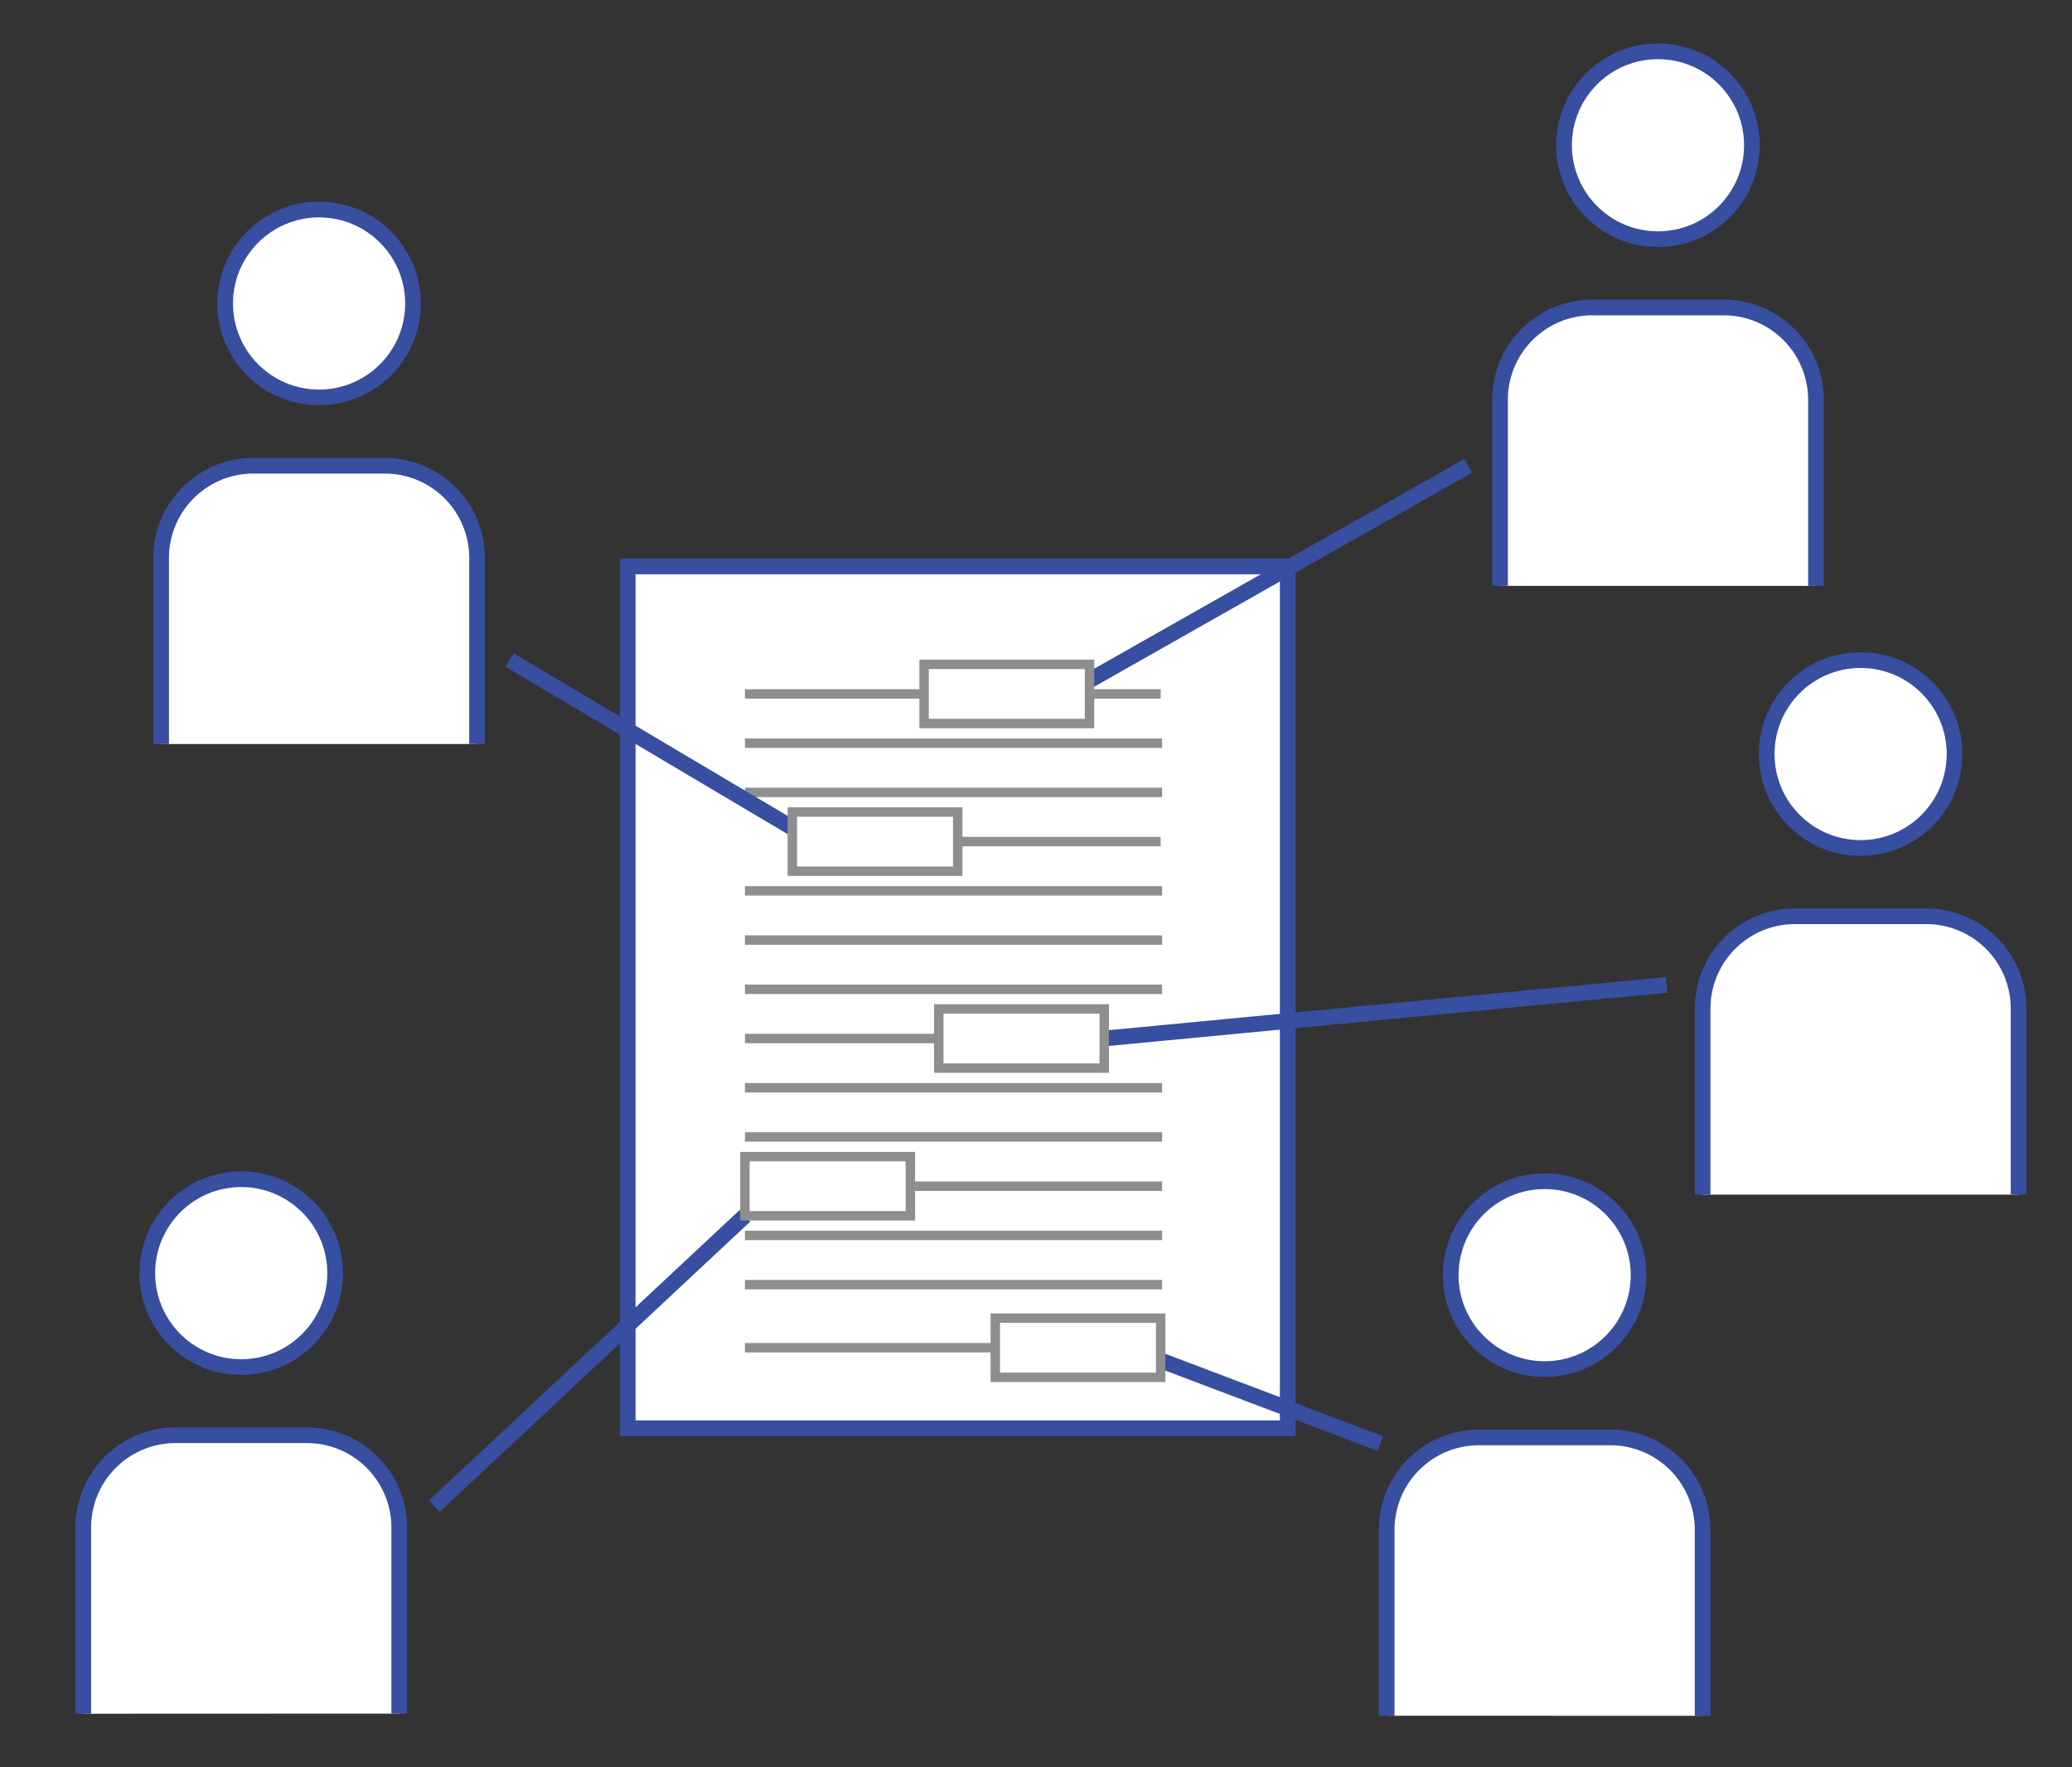 <svg xmlns="http://www.w3.org/2000/svg" id="Layer_1" data-name="Layer 1" viewBox="0 0 659.76 562.66"><rect x="0" y="0" width="659.76" height="562.66" fill="#333333" stroke="none"/><defs><style>.cls-1,.cls-4{fill:#fff;}.cls-1,.cls-3{stroke:#374ea1;stroke-width:5px;}.cls-1,.cls-2,.cls-3{stroke-miterlimit:10;}.cls-2,.cls-3{fill:none;}.cls-2{stroke:#8e8e8e;stroke-width:3px;}</style></defs><rect class="cls-1" x="199.87" y="180.36" width="210.17" height="274.42"></rect><line class="cls-2" x1="237.2" y1="220.96" x2="294.25" y2="220.96"></line><line class="cls-2" x1="237.2" y1="236.64" x2="370.04" y2="236.64"></line><line class="cls-2" x1="237.2" y1="252.31" x2="370.04" y2="252.31"></line><line class="cls-2" x1="304.95" y1="267.98" x2="369.58" y2="267.98"></line><line class="cls-2" x1="347.77" y1="220.96" x2="369.58" y2="220.96"></line><line class="cls-2" x1="237.2" y1="283.66" x2="370.04" y2="283.66"></line><line class="cls-2" x1="237.2" y1="299.33" x2="370.04" y2="299.33"></line><line class="cls-2" x1="237.2" y1="315.01" x2="370.04" y2="315.01"></line><line class="cls-2" x1="237.2" y1="330.68" x2="298.93" y2="330.68"></line><line class="cls-2" x1="237.2" y1="346.36" x2="370.04" y2="346.36"></line><line class="cls-2" x1="237.2" y1="362.03" x2="370.04" y2="362.03"></line><line class="cls-2" x1="289.86" y1="377.71" x2="370.04" y2="377.71"></line><line class="cls-2" x1="237.2" y1="393.38" x2="370.04" y2="393.38"></line><line class="cls-2" x1="237.2" y1="409.06" x2="370.04" y2="409.06"></line><line class="cls-2" x1="237.2" y1="429.14" x2="316.91" y2="429.14"></line><line class="cls-2" x1="351.59" y1="330.68" x2="358.68" y2="330.68"></line><line class="cls-3" x1="138.3" y1="479.58" x2="237.2" y2="387.13"></line><line class="cls-3" x1="162.28" y1="210.19" x2="252.29" y2="263.59"></line><line class="cls-3" x1="370.04" y1="433.36" x2="439.55" y2="459.67"></line><line class="cls-3" x1="530.7" y1="313.6" x2="351.59" y2="330.68"></line><line class="cls-3" x1="467.55" y1="148.29" x2="346.92" y2="216.64"></line><path class="cls-4" d="M477.63,186.54V127.21a29.39,29.39,0,0,1,29.3-29.31h42a29.39,29.39,0,0,1,29.3,29.31v59.33"></path><path class="cls-3" d="M477.63,186.54V127.21a29.39,29.39,0,0,1,29.3-29.31h42a29.39,29.39,0,0,1,29.3,29.31v59.33"></path><circle class="cls-1" cx="527.93" cy="46.25" r="29.91"></circle><path class="cls-4" d="M542.14,380.39V321.06a29.4,29.4,0,0,1,29.31-29.31h42a29.39,29.39,0,0,1,29.3,29.31v59.33"></path><path class="cls-3" d="M542.14,380.39V321.06a29.4,29.4,0,0,1,29.31-29.31h42a29.39,29.39,0,0,1,29.3,29.31v59.33"></path><circle class="cls-1" cx="592.45" cy="240.1" r="29.91"></circle><path class="cls-4" d="M441.54,546.32V487a29.39,29.39,0,0,1,29.3-29.31h42A29.39,29.39,0,0,1,542.14,487v59.33"></path><path class="cls-3" d="M441.54,546.32V487a29.39,29.39,0,0,1,29.3-29.31h42A29.39,29.39,0,0,1,542.14,487v59.33"></path><circle class="cls-1" cx="491.84" cy="406.03" r="29.91"></circle><path class="cls-4" d="M26.51,545.68V486.35A29.39,29.39,0,0,1,55.81,457h42a29.4,29.4,0,0,1,29.31,29.31v59.33"></path><path class="cls-3" d="M26.51,545.68V486.35A29.39,29.39,0,0,1,55.81,457h42a29.4,29.4,0,0,1,29.31,29.31v59.33"></path><circle class="cls-1" cx="76.81" cy="405.39" r="29.91"></circle><path class="cls-4" d="M51.3,236.92V177.59a29.39,29.39,0,0,1,29.3-29.3h42a29.39,29.39,0,0,1,29.31,29.3v59.33"></path><path class="cls-3" d="M51.3,236.92V177.59a29.39,29.39,0,0,1,29.3-29.3h42a29.39,29.39,0,0,1,29.31,29.3v59.33"></path><circle class="cls-1" cx="101.6" cy="96.63" r="29.91"></circle><rect class="cls-2" x="316.91" y="419.72" width="52.67" height="18.84"></rect><rect class="cls-2" x="252.29" y="258.56" width="52.67" height="18.84"></rect><rect class="cls-2" x="294.25" y="211.54" width="52.67" height="18.84"></rect><rect class="cls-2" x="298.93" y="321.26" width="52.67" height="18.84"></rect><rect class="cls-2" x="237.2" y="368.29" width="52.67" height="18.84"></rect></svg>